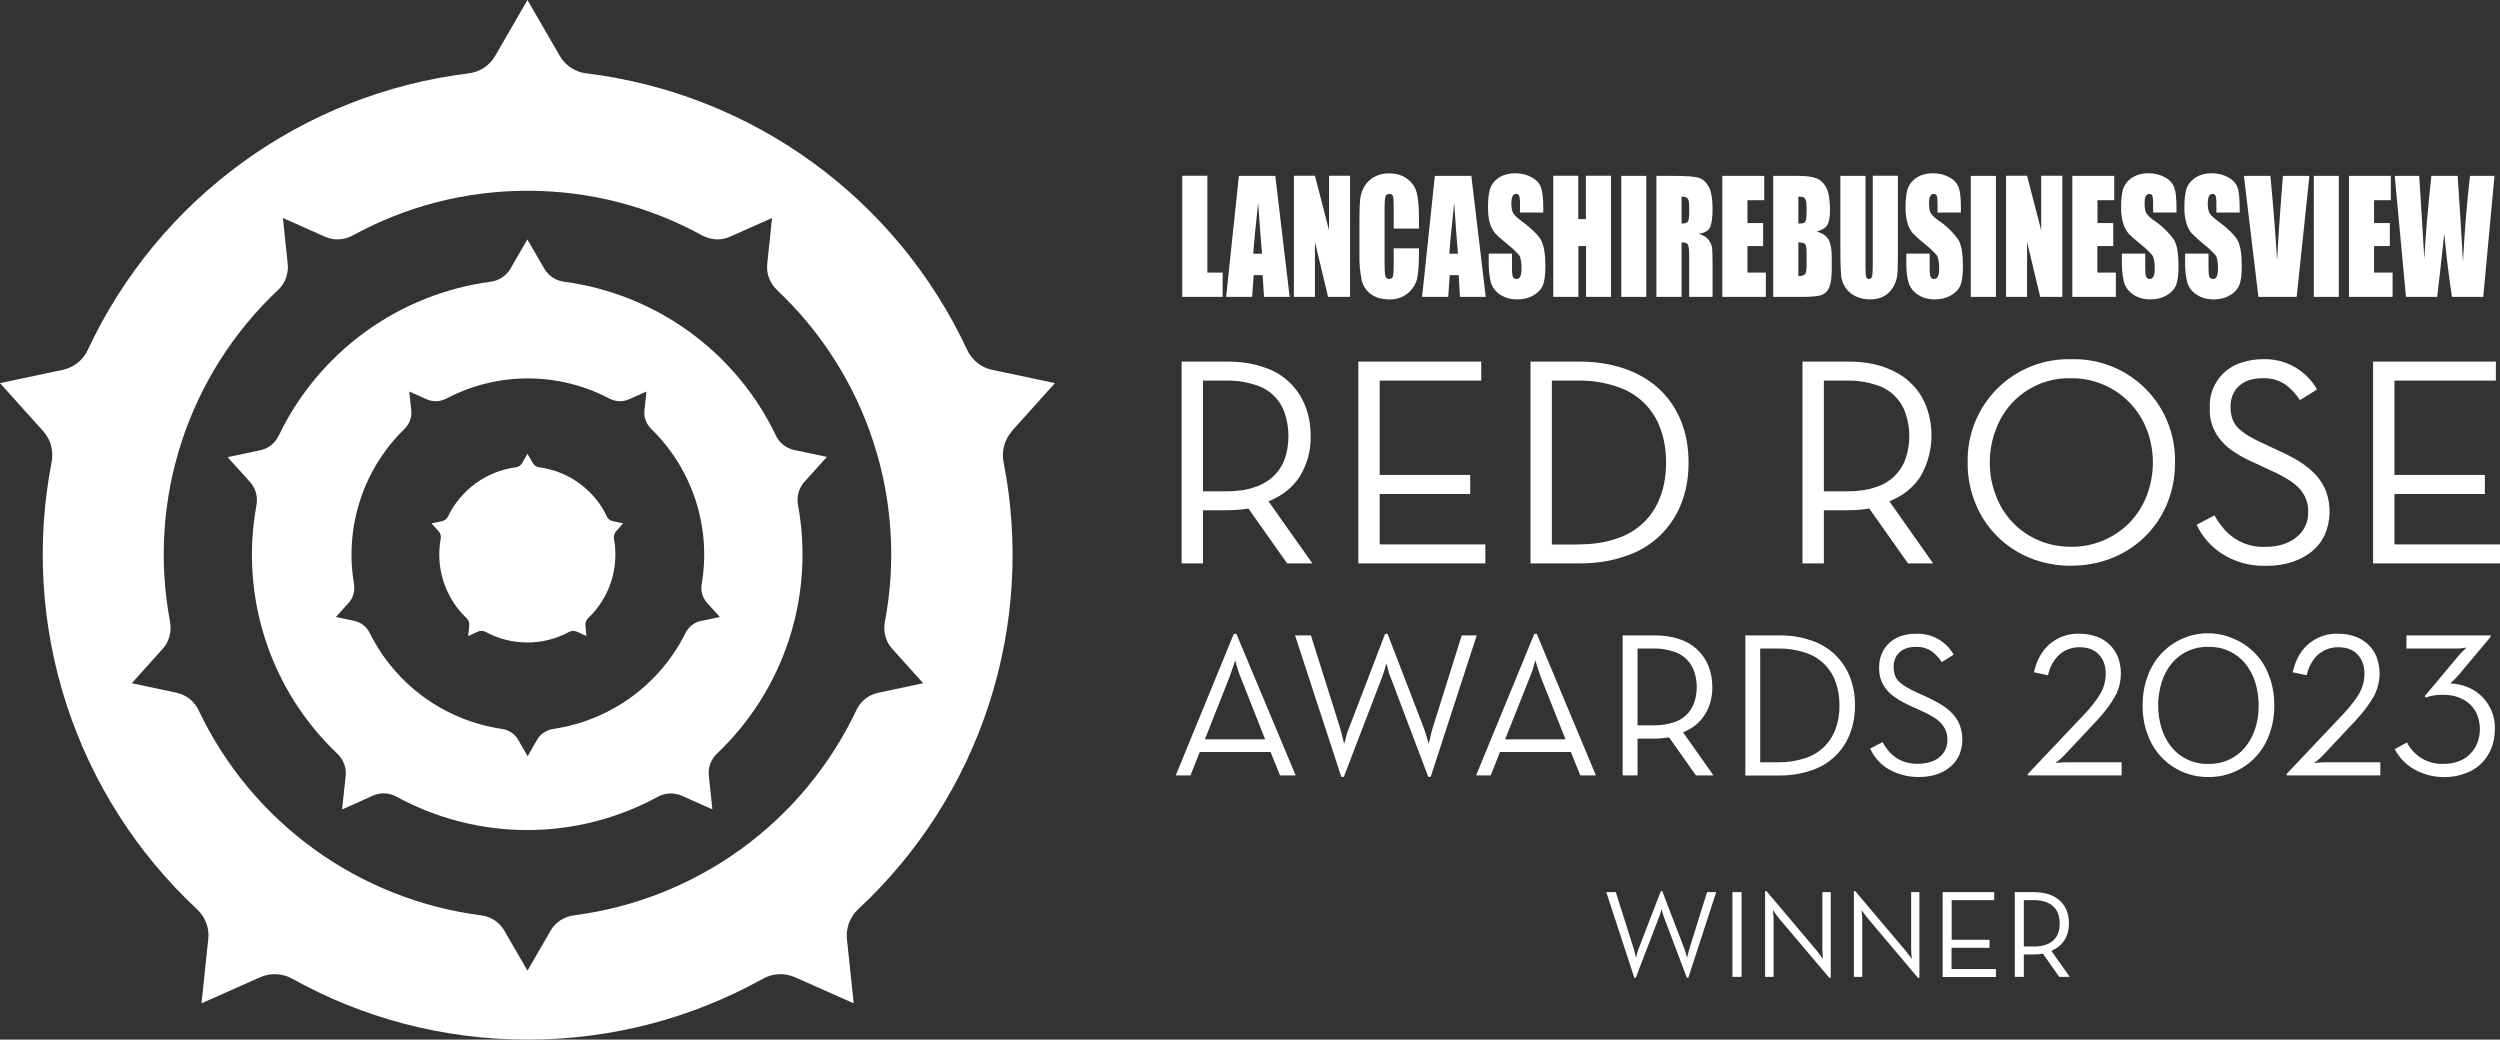 <?xml version="1.0" encoding="utf-8"?>
<svg xmlns="http://www.w3.org/2000/svg" width="202" height="84" viewBox="0 0 202 84" fill="none">
<rect x="0" y="0" width="202" height="84" fill="#333333" stroke="none"/>
<g clip-path="url(#clip0_2997_1362)">
<path d="M97.556 14.212V22.028H98.789V23.989H95.525V14.202H97.556V14.212ZM101.972 20.501C101.871 19.389 101.77 18.024 101.658 16.396C101.456 18.267 101.315 19.631 101.264 20.501H101.972ZM103.043 14.212L104.205 23.989H102.133L102.022 22.23H101.295L101.173 23.989H99.072L100.102 14.212H103.043ZM109.085 14.212V23.989H107.307L106.246 19.541V23.989H104.548V14.202H106.246L107.387 18.61V14.202H109.085V14.212ZM114.652 18.469H112.611V16.77C112.611 16.275 112.591 15.961 112.55 15.85C112.51 15.729 112.409 15.668 112.268 15.668C112.096 15.668 111.985 15.739 111.944 15.891C111.904 16.032 111.873 16.356 111.873 16.851V21.401C111.873 21.866 111.904 22.179 111.944 22.321C111.985 22.473 112.096 22.543 112.247 22.543C112.399 22.543 112.5 22.473 112.55 22.321C112.591 22.179 112.611 21.836 112.611 21.3V20.066H114.652V20.451C114.652 21.462 114.591 22.179 114.48 22.604C114.34 23.075 114.048 23.486 113.649 23.773C113.251 24.06 112.768 24.207 112.278 24.191C111.671 24.191 111.186 24.06 110.802 23.787C110.418 23.523 110.145 23.128 110.035 22.675C109.885 21.967 109.82 21.244 109.843 20.521V17.66C109.843 16.952 109.863 16.427 109.903 16.073C109.944 15.729 110.055 15.385 110.247 15.062C110.436 14.736 110.713 14.47 111.045 14.293C111.404 14.097 111.808 14 112.217 14.01C112.813 14.01 113.308 14.152 113.692 14.445C114.086 14.738 114.339 15.092 114.46 15.527C114.581 15.961 114.652 16.639 114.652 17.549V18.469ZM117.804 20.501C117.703 19.389 117.602 18.024 117.501 16.396C117.299 18.267 117.158 19.631 117.107 20.501H117.815H117.804ZM118.886 14.212L120.047 23.989H117.966L117.865 22.23H117.138L117.016 23.989H114.905L115.935 14.212H118.886ZM124.705 17.175H122.816V16.447C122.816 16.113 122.786 15.891 122.735 15.8C122.695 15.709 122.614 15.668 122.503 15.668C122.371 15.668 122.28 15.729 122.22 15.85C122.159 15.972 122.119 16.164 122.119 16.416C122.119 16.74 122.159 16.993 122.23 17.154C122.301 17.316 122.493 17.518 122.806 17.761C123.715 18.428 124.281 18.974 124.524 19.409C124.746 19.834 124.867 20.531 124.867 21.492C124.867 22.189 124.806 22.705 124.665 23.029C124.544 23.362 124.291 23.635 123.917 23.858C123.543 24.08 123.109 24.191 122.614 24.191C122.068 24.191 121.603 24.07 121.22 23.807C120.858 23.581 120.59 23.233 120.462 22.826C120.329 22.27 120.271 21.699 120.29 21.128V20.491H122.169V21.674C122.169 22.038 122.2 22.28 122.25 22.382C122.311 22.483 122.402 22.543 122.533 22.543C122.675 22.543 122.776 22.473 122.836 22.341C122.907 22.21 122.937 22.008 122.937 21.745C122.937 21.168 122.877 20.794 122.745 20.622C122.462 20.299 122.139 19.995 121.795 19.733C121.29 19.318 120.957 19.015 120.785 18.823C120.603 18.59 120.462 18.317 120.381 18.034C120.28 17.7 120.229 17.276 120.229 16.76C120.229 16.012 120.3 15.456 120.452 15.112C120.603 14.768 120.856 14.505 121.189 14.303C121.533 14.101 121.947 14 122.432 14C122.957 14 123.412 14.121 123.776 14.334C124.15 14.536 124.392 14.809 124.513 15.143C124.635 15.456 124.695 16.012 124.695 16.791V17.175H124.705ZM130.172 14.212V23.989H128.151V19.884H127.534V23.989H125.504V14.202H127.524V17.7H128.141V14.202H130.172V14.212ZM133.021 14.212H131V23.989H133.021V14.202V14.212ZM135.87 15.891V18.064C136.092 18.064 136.254 18.024 136.345 17.943C136.446 17.862 136.486 17.609 136.486 17.175V16.639C136.486 16.335 136.446 16.133 136.355 16.032C136.264 15.931 136.103 15.891 135.87 15.891ZM133.839 14.212H135.274C136.234 14.212 136.891 14.263 137.224 14.354C137.568 14.455 137.83 14.688 138.053 15.062C138.265 15.446 138.376 16.052 138.376 16.881C138.376 17.64 138.295 18.155 138.144 18.418C137.992 18.681 137.699 18.833 137.254 18.883C137.659 19.015 137.921 19.187 138.063 19.389C138.204 19.591 138.295 19.793 138.325 19.965C138.356 20.137 138.376 20.622 138.376 21.411V23.989H136.486V20.744C136.486 20.218 136.456 19.894 136.385 19.773C136.325 19.642 136.153 19.581 135.87 19.581V23.989H133.839V14.202V14.212ZM139.154 14.212H142.549V16.174H141.195V18.024H142.458V19.884H141.195V22.028H142.68V23.989H139.164V14.202H139.154V14.212ZM145.307 19.581V22.311C145.59 22.311 145.772 22.25 145.853 22.149C145.934 22.048 145.974 21.795 145.974 21.401V20.491C145.974 20.076 145.934 19.824 145.873 19.733C145.792 19.642 145.61 19.591 145.307 19.581ZM145.307 15.891V18.064L145.509 18.054C145.711 18.054 145.833 17.994 145.893 17.872C145.944 17.751 145.974 17.397 145.974 16.821C145.974 16.517 145.954 16.295 145.903 16.174C145.863 16.052 145.802 15.972 145.732 15.941C145.594 15.9 145.45 15.882 145.307 15.891ZM143.276 14.212H145.297C145.944 14.212 146.429 14.273 146.752 14.404C147.085 14.526 147.358 14.778 147.56 15.163C147.762 15.537 147.863 16.154 147.863 16.993C147.863 17.569 147.783 17.963 147.641 18.186C147.5 18.418 147.217 18.59 146.792 18.712C147.267 18.843 147.581 19.065 147.752 19.369C147.924 19.672 148.005 20.147 148.005 20.784V21.694C148.005 22.351 147.944 22.847 147.823 23.16C147.776 23.303 147.701 23.435 147.602 23.548C147.503 23.661 147.382 23.752 147.247 23.817C146.984 23.928 146.439 23.989 145.631 23.989H143.276V14.202V14.212ZM153.35 14.212V20.744C153.35 21.492 153.33 22.008 153.289 22.311C153.249 22.614 153.138 22.917 152.946 23.231C152.754 23.544 152.511 23.787 152.198 23.949C151.895 24.11 151.521 24.191 151.097 24.191C150.632 24.191 150.218 24.09 149.864 23.908C149.544 23.739 149.274 23.49 149.079 23.185C148.884 22.881 148.772 22.53 148.753 22.169C148.71 21.445 148.693 20.72 148.702 19.995V14.212H150.733V21.542C150.733 21.967 150.753 22.25 150.783 22.361C150.824 22.483 150.905 22.543 151.016 22.543C151.137 22.543 151.218 22.473 151.258 22.341C151.299 22.21 151.319 21.906 151.319 21.421V14.202H153.35V14.212ZM158.442 17.175H156.553V16.447C156.553 16.113 156.533 15.891 156.482 15.8C156.432 15.709 156.351 15.668 156.24 15.668C156.118 15.668 156.027 15.729 155.957 15.85C155.896 15.972 155.866 16.164 155.866 16.416C155.866 16.74 155.906 16.993 155.967 17.154C156.037 17.316 156.229 17.518 156.553 17.761C157.223 18.195 157.803 18.754 158.26 19.409C158.493 19.834 158.604 20.531 158.604 21.492C158.604 22.189 158.543 22.705 158.412 23.029C158.281 23.362 158.028 23.635 157.654 23.858C157.28 24.08 156.846 24.191 156.351 24.191C155.815 24.191 155.34 24.07 154.966 23.807C154.605 23.581 154.336 23.233 154.209 22.826C154.087 22.422 154.027 21.856 154.027 21.128V20.491H155.916V21.674C155.916 22.038 155.947 22.28 155.997 22.382C156.048 22.483 156.139 22.543 156.28 22.543C156.411 22.543 156.512 22.473 156.583 22.341C156.644 22.21 156.684 22.008 156.684 21.745C156.684 21.168 156.613 20.794 156.482 20.622C156.199 20.295 155.884 19.997 155.542 19.733C155.187 19.451 154.849 19.147 154.532 18.823C154.346 18.59 154.208 18.321 154.128 18.034C154.013 17.619 153.958 17.19 153.966 16.76C153.966 16.012 154.047 15.456 154.199 15.112C154.35 14.768 154.603 14.505 154.936 14.303C155.28 14.101 155.694 14 156.169 14C156.704 14 157.149 14.121 157.523 14.334C157.897 14.536 158.129 14.809 158.26 15.143C158.382 15.456 158.442 16.012 158.442 16.791V17.175ZM161.281 14.212H159.24V23.989H161.271V14.202H161.281V14.212ZM166.636 14.212V23.989H164.848L163.787 19.541V23.989H162.09V14.202H163.787L164.929 18.61V14.202H166.636V14.212ZM167.445 14.212H170.83V16.174H169.476V18.024H170.749V19.884H169.466V22.028H170.961V23.989H167.445V14.202V14.212ZM175.861 17.175H173.972V16.447C173.972 16.113 173.942 15.891 173.901 15.8C173.851 15.709 173.77 15.668 173.659 15.668C173.537 15.668 173.446 15.729 173.376 15.85C173.315 15.972 173.285 16.164 173.285 16.416C173.285 16.74 173.315 16.993 173.386 17.154C173.457 17.316 173.649 17.518 173.962 17.761C174.639 18.196 175.215 18.752 175.679 19.409C175.912 19.834 176.023 20.531 176.023 21.492C176.023 22.189 175.962 22.705 175.831 23.029C175.7 23.362 175.447 23.635 175.073 23.858C174.699 24.08 174.265 24.191 173.77 24.191C173.234 24.191 172.759 24.07 172.375 23.807C172.019 23.578 171.755 23.231 171.628 22.826C171.507 22.422 171.446 21.856 171.446 21.128V20.491H173.335V21.674C173.335 22.038 173.356 22.28 173.416 22.382C173.467 22.483 173.558 22.543 173.699 22.543C173.83 22.543 173.931 22.473 174.002 22.341C174.063 22.21 174.103 22.008 174.103 21.745C174.103 21.168 174.032 20.794 173.901 20.622C173.618 20.295 173.303 19.997 172.961 19.733C172.456 19.318 172.113 19.015 171.951 18.823C171.769 18.59 171.628 18.317 171.547 18.034C171.432 17.619 171.377 17.19 171.385 16.76C171.385 16.012 171.456 15.456 171.608 15.112C171.769 14.768 172.012 14.505 172.355 14.303C172.699 14.101 173.103 14 173.588 14C174.113 14 174.568 14.121 174.942 14.334C175.316 14.536 175.548 14.809 175.679 15.143C175.801 15.456 175.861 16.012 175.861 16.791V17.175ZM180.964 17.175H179.084V16.447C179.084 16.113 179.054 15.891 179.014 15.8C178.963 15.709 178.882 15.668 178.771 15.668C178.711 15.667 178.653 15.684 178.602 15.716C178.552 15.749 178.512 15.795 178.488 15.85C178.428 15.972 178.387 16.164 178.387 16.416C178.387 16.74 178.428 16.993 178.498 17.154C178.569 17.316 178.761 17.518 179.074 17.761C179.984 18.428 180.549 18.974 180.792 19.409C181.024 19.834 181.136 20.531 181.136 21.492C181.136 22.189 181.075 22.705 180.933 23.029C180.812 23.362 180.56 23.635 180.186 23.858C179.812 24.08 179.377 24.191 178.882 24.191C178.337 24.191 177.872 24.07 177.488 23.807C177.127 23.581 176.858 23.233 176.73 22.826C176.597 22.27 176.539 21.699 176.558 21.128V20.491H178.448V21.674C178.448 22.038 178.468 22.28 178.529 22.382C178.579 22.483 178.67 22.543 178.812 22.543C178.943 22.543 179.044 22.473 179.115 22.341C179.175 22.21 179.216 22.008 179.216 21.745C179.216 21.168 179.145 20.794 179.014 20.622C178.731 20.299 178.407 19.995 178.064 19.733C177.71 19.45 177.377 19.146 177.064 18.823C176.882 18.59 176.74 18.317 176.659 18.034C176.544 17.619 176.49 17.19 176.498 16.76C176.498 16.012 176.569 15.456 176.72 15.112C176.882 14.768 177.124 14.505 177.468 14.303C177.811 14.101 178.215 14 178.7 14C179.226 14 179.681 14.121 180.054 14.334C180.418 14.536 180.661 14.809 180.792 15.143C180.903 15.456 180.964 16.012 180.964 16.791V17.175ZM186.602 14.212L185.571 23.989H182.479L181.307 14.212H183.449C183.702 16.912 183.884 19.187 183.985 21.047C184.086 19.166 184.207 17.488 184.318 16.032L184.46 14.212H186.602ZM188.976 14.212H186.955V23.989H188.976V14.202V14.212ZM189.795 14.212H193.179V16.174H191.825V18.024H193.098V19.884H191.825V22.028H193.321V23.989H189.795V14.202V14.212ZM201.555 14.212L200.646 23.989H198.12C197.86 22.287 197.651 20.578 197.494 18.863C197.413 19.682 197.231 21.391 196.928 23.989H194.402L193.493 14.212H195.473L195.685 17.63L195.887 20.926C195.968 19.207 196.16 16.983 196.453 14.212H198.575C198.595 14.505 198.676 15.577 198.787 17.448L199.009 21.158C199.131 18.792 199.312 16.477 199.575 14.212H201.555ZM99.041 39.701C99.971 39.701 100.759 39.59 101.396 39.357C101.982 39.165 102.507 38.852 102.952 38.427C103.356 38.022 103.649 37.557 103.831 37.011C104.013 36.465 104.104 35.879 104.104 35.232C104.104 34.585 104.003 33.998 103.831 33.453C103.652 32.886 103.335 32.372 102.908 31.959C102.481 31.546 101.958 31.246 101.386 31.087C100.629 30.844 99.836 30.732 99.041 30.753H97.203V39.701H99.041ZM106.044 45.524H104.003L100.87 41.086C100.3 41.184 99.722 41.231 99.143 41.227H97.203V45.524H95.475V29.216H99.143C100.254 29.216 101.234 29.368 102.073 29.661C102.842 29.892 103.549 30.296 104.137 30.843C104.726 31.39 105.181 32.065 105.468 32.816C105.761 33.554 105.902 34.352 105.902 35.242C105.927 36.369 105.633 37.48 105.053 38.447C104.488 39.357 103.639 40.044 102.497 40.51L106.044 45.524ZM109.752 29.216H119.684V30.753H111.479V38.376H118.795V39.913H111.479V43.988H120.017V45.524H109.752V29.216ZM127.494 43.988C128.696 43.988 129.747 43.826 130.636 43.512C131.457 43.254 132.205 42.806 132.821 42.206C133.437 41.605 133.903 40.868 134.183 40.055C134.476 39.246 134.617 38.346 134.617 37.375C134.617 36.405 134.476 35.495 134.183 34.686C133.904 33.875 133.438 33.14 132.824 32.542C132.21 31.943 131.464 31.497 130.646 31.238C129.636 30.895 128.565 30.733 127.494 30.753H125.392V43.998H127.494V43.988ZM123.655 29.216H127.615C128.979 29.216 130.192 29.418 131.283 29.793C132.374 30.177 133.304 30.723 134.062 31.43C134.829 32.138 135.415 33.008 135.83 34.019C136.234 35.03 136.436 36.142 136.436 37.375C136.436 38.609 136.234 39.721 135.83 40.732C135.436 41.729 134.824 42.625 134.039 43.355C133.254 44.084 132.316 44.629 131.293 44.948C130.202 45.332 128.969 45.524 127.615 45.524H123.665V29.216H123.655ZM149.207 39.701C150.137 39.701 150.925 39.59 151.561 39.357C152.125 39.191 152.64 38.891 153.062 38.482C153.484 38.074 153.801 37.569 153.986 37.011C154.37 35.856 154.37 34.608 153.986 33.453C153.806 32.886 153.489 32.374 153.062 31.961C152.635 31.548 152.113 31.248 151.541 31.087C150.791 30.845 150.005 30.732 149.217 30.753H147.368V39.701H149.207ZM156.209 45.524H154.168L151.036 41.086C150.465 41.184 149.887 41.231 149.308 41.227H147.368V45.524H145.641V29.216H149.308C150.42 29.216 151.4 29.368 152.238 29.661C153.077 29.964 153.784 30.369 154.35 30.905C154.916 31.441 155.35 32.078 155.633 32.816C155.978 33.728 156.118 34.706 156.045 35.678C155.972 36.651 155.686 37.596 155.209 38.447C154.643 39.357 153.794 40.044 152.663 40.51L156.199 45.524H156.209ZM167.344 44.18C168.222 44.189 169.094 44.02 169.906 43.685C170.719 43.35 171.455 42.855 172.072 42.228C172.668 41.608 173.135 40.876 173.446 40.075C174.122 38.335 174.122 36.406 173.446 34.666C172.967 33.444 172.127 32.397 171.039 31.664C169.951 30.931 168.666 30.546 167.354 30.561C166.039 30.521 164.745 30.895 163.655 31.632C162.565 32.369 161.735 33.43 161.281 34.666C160.938 35.525 160.776 36.445 160.776 37.365C160.776 38.346 160.948 39.246 161.281 40.075C161.581 40.878 162.042 41.611 162.637 42.228C163.231 42.846 163.946 43.334 164.737 43.664C165.535 44.008 166.404 44.18 167.354 44.18H167.344ZM167.344 45.716C166.202 45.716 165.121 45.514 164.09 45.11C163.095 44.719 162.189 44.132 161.425 43.383C160.661 42.634 160.056 41.74 159.645 40.752C159.196 39.68 158.972 38.527 158.988 37.365C158.961 36.26 159.16 35.161 159.571 34.135C159.983 33.109 160.599 32.178 161.381 31.397C162.164 30.617 163.097 30.004 164.124 29.596C165.15 29.188 166.249 28.994 167.354 29.024C168.46 28.991 169.561 29.183 170.59 29.59C171.619 29.997 172.555 30.609 173.34 31.39C174.125 32.17 174.742 33.103 175.155 34.13C175.567 35.157 175.767 36.258 175.74 37.365C175.751 38.527 175.528 39.679 175.083 40.752C174.668 41.738 174.06 42.63 173.295 43.377C172.53 44.124 171.623 44.71 170.627 45.1C169.607 45.504 168.516 45.706 167.354 45.706H167.344V45.716ZM183.166 45.716C181.862 45.772 180.572 45.419 179.478 44.705C178.616 44.135 177.927 43.337 177.488 42.4L178.933 41.642C179.115 41.976 179.337 42.299 179.59 42.612C180.008 43.141 180.549 43.559 181.165 43.832C181.781 44.105 182.454 44.224 183.126 44.18C183.601 44.18 184.035 44.119 184.45 43.988C184.854 43.856 185.217 43.684 185.521 43.431C186.157 42.946 186.521 42.188 186.501 41.389C186.515 41.024 186.454 40.66 186.321 40.319C186.189 39.978 185.989 39.668 185.733 39.407C185.48 39.155 185.157 38.902 184.773 38.68C184.341 38.42 183.892 38.19 183.429 37.992L182.136 37.385C181.603 37.163 181.093 36.893 180.61 36.577C180.186 36.316 179.804 35.992 179.478 35.616C178.832 34.878 178.499 33.917 178.549 32.937C178.513 32.131 178.746 31.337 179.211 30.678C179.675 30.02 180.345 29.534 181.115 29.297C181.663 29.116 182.236 29.023 182.813 29.024C183.701 28.987 184.582 29.195 185.36 29.627C186.137 30.059 186.78 30.697 187.218 31.471L185.834 32.33C185.51 31.825 185.127 31.4 184.652 31.066C184.108 30.706 183.464 30.529 182.813 30.561C182.004 30.561 181.358 30.763 180.903 31.198C180.448 31.612 180.226 32.179 180.226 32.886C180.226 33.594 180.428 34.17 180.832 34.575C181.237 34.979 181.903 35.394 182.823 35.808L184.116 36.415C184.793 36.718 185.379 37.022 185.894 37.355C186.4 37.689 186.834 38.043 187.178 38.437C187.521 38.831 187.784 39.266 187.966 39.751C188.356 40.879 188.313 42.112 187.844 43.209C187.592 43.745 187.238 44.2 186.794 44.564C186.339 44.928 185.814 45.211 185.197 45.413C184.581 45.615 183.904 45.716 183.176 45.716H183.166ZM191.745 29.216H201.667V30.753H193.472V38.376H200.777V39.913H193.472V43.988H202V45.524H191.745V29.216ZM102.224 59.74L100.234 54.705C100.173 54.573 100.123 54.422 100.072 54.27L99.931 53.835L99.799 53.35L99.648 53.835L99.345 54.705L97.354 59.74H102.224ZM99.698 51.217H99.9L104.69 62.651H103.427L102.659 60.761H96.94L96.192 62.651H95L99.688 51.227L99.698 51.217ZM104.639 51.338H105.922L108.297 58.88L108.398 59.275L108.61 60.104L108.731 59.679L108.832 59.275C108.873 59.133 108.923 59.002 108.984 58.87L111.914 51.217H112.116L115.066 58.88L115.198 59.275L115.319 59.679L115.43 60.104C115.511 59.831 115.582 59.558 115.632 59.275L115.743 58.87L118.108 51.338H119.32L115.602 62.763H115.4L112.358 54.715C112.298 54.593 112.257 54.472 112.217 54.341C112.16 54.092 112.093 53.846 112.015 53.603C111.924 53.977 111.803 54.351 111.671 54.715L108.58 62.773H108.378L104.639 51.338ZM126.494 59.74L124.493 54.705L124.342 54.27L124.2 53.835L124.059 53.35L123.917 53.835C123.847 54.128 123.735 54.422 123.614 54.705L121.614 59.74H126.494ZM123.968 51.217H124.17L128.949 62.651H127.686L126.928 60.761H121.199L120.452 62.651H119.269L123.968 51.227V51.217ZM133.597 58.607C134.142 58.617 134.688 58.536 135.213 58.375C135.605 58.26 135.963 58.052 136.257 57.769C136.551 57.485 136.772 57.135 136.901 56.747C137.163 55.948 137.163 55.079 136.901 54.28C136.774 53.89 136.554 53.537 136.26 53.252C135.966 52.966 135.607 52.757 135.213 52.642C134.692 52.471 134.145 52.389 133.597 52.399H132.314V58.607H133.597ZM138.447 62.651H137.032L134.86 59.578C134.466 59.639 134.072 59.679 133.657 59.679H132.314V62.651H131.111V51.338H133.657C134.435 51.338 135.112 51.439 135.698 51.641C136.229 51.808 136.716 52.092 137.123 52.472C137.531 52.851 137.848 53.317 138.053 53.835C138.255 54.341 138.356 54.907 138.356 55.514C138.356 56.373 138.154 57.111 137.749 57.738C137.366 58.375 136.769 58.85 135.991 59.173L138.447 62.651ZM143.691 61.59C144.428 61.6 145.166 61.489 145.863 61.256C146.432 61.077 146.951 60.766 147.379 60.35C147.807 59.934 148.132 59.424 148.328 58.86C148.53 58.294 148.631 57.677 148.631 57C148.631 56.322 148.53 55.695 148.328 55.139C148.136 54.572 147.812 54.059 147.384 53.641C146.955 53.222 146.434 52.911 145.863 52.733C145.163 52.501 144.428 52.388 143.691 52.399H142.225V61.59H143.691ZM141.023 51.338H143.771C144.711 51.338 145.56 51.469 146.318 51.742C147.025 51.965 147.675 52.343 148.218 52.848C148.762 53.354 149.186 53.974 149.46 54.664C149.743 55.372 149.884 56.14 149.884 56.99C149.884 57.839 149.743 58.627 149.46 59.325C149.191 60.017 148.77 60.641 148.228 61.148C147.685 61.656 147.036 62.035 146.328 62.257C145.56 62.52 144.711 62.661 143.771 62.661H141.023V51.338ZM155.047 62.783C154.147 62.794 153.261 62.553 152.491 62.085C152.168 61.883 151.885 61.63 151.663 61.357C151.44 61.094 151.258 60.801 151.107 60.488L152.107 59.962C152.238 60.195 152.39 60.417 152.562 60.629C152.915 61.084 153.41 61.408 153.956 61.58C154.603 61.762 155.29 61.762 155.936 61.58C156.219 61.499 156.462 61.377 156.674 61.206C157.108 60.872 157.361 60.346 157.351 59.79C157.371 59.275 157.169 58.779 156.815 58.415C156.624 58.214 156.403 58.043 156.159 57.91C155.856 57.728 155.553 57.566 155.229 57.424L154.33 57.02C153.926 56.838 153.572 56.646 153.269 56.444C152.975 56.261 152.71 56.036 152.481 55.776C152.036 55.261 151.805 54.596 151.834 53.916C151.834 53.512 151.905 53.138 152.057 52.804C152.339 52.127 152.915 51.611 153.613 51.388C153.986 51.267 154.37 51.206 154.795 51.206C155.411 51.177 156.024 51.319 156.564 51.617C157.105 51.915 157.552 52.358 157.856 52.895L156.896 53.502C156.681 53.16 156.403 52.861 156.078 52.622C155.698 52.371 155.249 52.247 154.795 52.268C154.229 52.268 153.784 52.42 153.481 52.713C153.158 53.006 153.006 53.39 153.006 53.886C153.006 54.381 153.138 54.775 153.421 55.059C153.714 55.342 154.168 55.625 154.805 55.918L155.704 56.322C156.169 56.545 156.583 56.757 156.937 56.99C157.29 57.212 157.593 57.465 157.826 57.738C158.068 58.011 158.25 58.314 158.371 58.648C158.644 59.426 158.614 60.286 158.291 61.044C158.109 61.418 157.866 61.731 157.553 61.984C157.25 62.247 156.876 62.439 156.442 62.581C156.027 62.712 155.552 62.783 155.047 62.783ZM163.858 62.53L168.506 57.616C169.011 57.071 169.415 56.545 169.718 56.039C170.001 55.534 170.142 54.998 170.142 54.422C170.142 53.795 169.961 53.289 169.597 52.895C169.223 52.49 168.708 52.298 168.031 52.298C167.44 52.289 166.866 52.493 166.414 52.875C165.929 53.321 165.603 53.914 165.485 54.563L164.343 54.32C164.444 53.876 164.585 53.461 164.787 53.087C165.093 52.497 165.56 52.007 166.135 51.673C166.71 51.34 167.367 51.178 168.031 51.206C168.536 51.206 169.001 51.287 169.415 51.439C170.203 51.722 170.83 52.329 171.133 53.107C171.537 54.199 171.416 55.412 170.819 56.403C170.446 57.02 169.981 57.627 169.425 58.223L166.919 60.892C166.666 61.176 166.381 61.431 166.071 61.651L166.414 61.62C166.647 61.6 166.869 61.59 167.101 61.59H171.426V62.651H163.848V62.54H163.858V62.53ZM178.438 61.721C179 61.74 179.56 61.63 180.073 61.399C180.586 61.167 181.04 60.821 181.398 60.387C181.752 59.962 182.025 59.467 182.217 58.89C182.409 58.314 182.5 57.677 182.5 57C182.5 56.322 182.398 55.685 182.217 55.109C182.045 54.56 181.771 54.049 181.408 53.603C181.048 53.168 180.593 52.822 180.078 52.59C179.563 52.359 179.002 52.249 178.438 52.268C177.875 52.249 177.316 52.359 176.802 52.591C176.289 52.822 175.836 53.168 175.477 53.603C175.124 54.027 174.851 54.533 174.669 55.109C174.281 56.34 174.281 57.66 174.669 58.89C174.851 59.467 175.124 59.962 175.477 60.387C176.205 61.266 177.296 61.762 178.438 61.721ZM178.438 62.783C177.363 62.797 176.31 62.472 175.429 61.856C174.548 61.239 173.883 60.361 173.527 59.345C173.254 58.638 173.123 57.849 173.123 57C173.123 56.15 173.254 55.362 173.527 54.654C173.76 53.974 174.133 53.351 174.62 52.824C175.108 52.297 175.701 51.877 176.36 51.593C177.019 51.308 177.731 51.164 178.449 51.171C179.167 51.178 179.875 51.334 180.529 51.631C181.185 51.91 181.775 52.323 182.263 52.844C182.75 53.364 183.123 53.981 183.358 54.654C183.631 55.362 183.763 56.14 183.763 57C183.763 57.859 183.631 58.627 183.358 59.345C183.003 60.361 182.338 61.239 181.457 61.856C180.575 62.472 179.523 62.797 178.448 62.783H178.438ZM184.763 62.53L189.411 57.616C189.916 57.071 190.32 56.545 190.623 56.039C190.906 55.534 191.047 54.998 191.047 54.422C191.047 53.795 190.866 53.289 190.502 52.895C190.138 52.49 189.613 52.298 188.936 52.298C188.345 52.289 187.771 52.493 187.319 52.875C186.834 53.321 186.508 53.914 186.39 54.563L185.248 54.32C185.349 53.876 185.5 53.461 185.692 53.087C185.998 52.497 186.465 52.007 187.04 51.673C187.614 51.34 188.272 51.178 188.936 51.206C189.441 51.206 189.906 51.287 190.32 51.439C191.108 51.722 191.734 52.329 192.038 53.107C192.234 53.645 192.307 54.22 192.253 54.791C192.199 55.361 192.018 55.912 191.724 56.403C191.351 57.02 190.886 57.627 190.33 58.223L187.824 60.892C187.571 61.176 187.286 61.431 186.976 61.651L187.319 61.62C187.551 61.6 187.774 61.59 188.006 61.59H192.331V62.651H184.763V62.54V62.53ZM197.494 62.793C196.635 62.793 195.786 62.571 195.038 62.146C194.381 61.763 193.845 61.202 193.493 60.528L194.483 59.992C194.758 60.535 195.184 60.986 195.709 61.293C196.234 61.6 196.836 61.748 197.443 61.721C197.898 61.721 198.312 61.651 198.676 61.509C199.016 61.381 199.325 61.182 199.582 60.926C199.84 60.67 200.041 60.362 200.171 60.023C200.444 59.305 200.444 58.516 200.171 57.798C200.045 57.465 199.845 57.164 199.585 56.919C199.312 56.663 198.989 56.467 198.635 56.343C198.262 56.201 197.847 56.14 197.383 56.14C196.908 56.13 196.443 56.201 195.998 56.363L195.917 56.252L198.676 52.956C198.797 52.804 198.939 52.672 199.08 52.541L199.292 52.319L198.989 52.369C198.777 52.399 198.575 52.41 198.363 52.399H194.442V51.338H201.242V51.459L198.646 54.553L198.393 54.826L198.181 55.028L197.979 55.22C198.483 55.236 198.98 55.345 199.444 55.544C200.101 55.825 200.658 56.3 201.04 56.904C201.423 57.509 201.613 58.216 201.586 58.931C201.586 59.507 201.485 60.033 201.283 60.508C201.093 60.978 200.803 61.4 200.433 61.746C200.063 62.092 199.622 62.352 199.141 62.51C198.635 62.692 198.1 62.793 197.494 62.793ZM129.788 72.085H130.556L132 76.644C132.091 76.948 132.192 77.392 132.192 77.392C132.192 77.392 132.293 76.938 132.405 76.644L134.193 72.014H134.314L136.092 76.644C136.193 76.938 136.315 77.392 136.315 77.392C136.315 77.392 136.416 76.938 136.507 76.644L137.931 72.085H138.669L136.416 79H136.295L134.456 74.127C134.344 73.844 134.254 73.449 134.254 73.449C134.254 73.449 134.153 73.854 134.041 74.127L132.172 79H132.051L129.788 72.085ZM139.982 72.085H140.72V78.929H139.982V72.085ZM143.711 74.167L143.246 73.53C143.246 73.53 143.307 74.016 143.307 74.309V78.929H142.62V72.014H142.741L146.823 76.847C147.015 77.079 147.298 77.483 147.298 77.483C147.298 77.483 147.247 76.998 147.247 76.705V72.085H147.924V79H147.803L143.711 74.167ZM150.885 74.167C150.693 73.935 150.41 73.53 150.41 73.53C150.41 73.53 150.47 74.016 150.47 74.309V78.929H149.793V72.014H149.915L153.997 76.847C154.188 77.079 154.471 77.483 154.471 77.483C154.471 77.483 154.421 76.998 154.421 76.705V72.085H155.088V79H154.966L150.885 74.167ZM156.967 72.085H161.13V72.731H157.695V75.936H160.756V76.584H157.684V78.302H161.271V78.939H156.967V72.095V72.085ZM167.243 78.929H166.384L165.07 77.059C164.828 77.099 164.575 77.12 164.343 77.12H163.524V78.929H162.797V72.085H164.343C166.212 72.085 167.172 73.126 167.172 74.612C167.172 75.633 166.697 76.432 165.747 76.826L167.233 78.929H167.243ZM164.302 76.483C165.848 76.483 166.424 75.684 166.424 74.612C166.424 73.54 165.838 72.731 164.302 72.731H163.524V76.472H164.302V76.483Z" fill="white"/>
<path d="M70.93 55.983C70.55 56.067 70.195 56.238 69.893 56.483C69.591 56.727 69.35 57.039 69.19 57.394C67.079 61.845 63.885 65.694 59.899 68.588C55.913 71.482 51.265 73.329 46.38 73.958C45.6 74.058 44.89 74.498 44.5 75.178L42.62 78.429L40.74 75.178C40.542 74.843 40.269 74.559 39.943 74.347C39.617 74.135 39.246 74.002 38.86 73.958C33.976 73.326 29.329 71.479 25.343 68.585C21.358 65.691 18.163 61.843 16.05 57.394C15.886 57.042 15.645 56.732 15.343 56.487C15.041 56.243 14.688 56.071 14.31 55.983L10.65 55.203L13.15 52.422C13.68 51.832 13.88 51.022 13.74 50.242C12.824 45.403 13.142 40.411 14.664 35.728C16.186 31.045 18.864 26.82 22.45 23.446C23.03 22.905 23.33 22.135 23.25 21.345L22.86 17.614L26.28 19.135C27 19.455 27.83 19.395 28.52 19.015C32.7 16.724 37.51 15.414 42.62 15.414C47.73 15.414 52.53 16.714 56.72 19.015C57.42 19.395 58.24 19.455 58.96 19.135L62.38 17.614L61.99 21.345C61.91 22.135 62.22 22.895 62.79 23.446C66.376 26.82 69.053 31.045 70.576 35.728C72.098 40.411 72.416 45.403 71.5 50.242C71.35 51.022 71.55 51.832 72.09 52.422L74.59 55.203L70.93 55.983ZM81.74 34.848L85.24 30.957L80.14 29.877C79.704 29.781 79.296 29.584 78.949 29.303C78.602 29.022 78.325 28.663 78.14 28.257C75.329 22.234 71.033 17.025 65.655 13.12C60.278 9.214 53.996 6.741 47.4 5.931C46.956 5.883 46.529 5.731 46.154 5.488C45.779 5.245 45.466 4.917 45.24 4.531L42.62 0L40 4.531C39.774 4.917 39.462 5.245 39.086 5.488C38.711 5.731 38.284 5.883 37.84 5.931C31.245 6.744 24.965 9.219 19.588 13.124C14.211 17.029 9.914 22.236 7.1 28.257C6.915 28.663 6.638 29.022 6.291 29.303C5.944 29.584 5.536 29.781 5.1 29.877L0 30.957L3.5 34.848C4.11 35.529 4.34 36.449 4.17 37.339C2.905 43.861 3.318 50.598 5.372 56.916C7.426 63.234 11.052 68.927 15.91 73.457C16.57 74.078 16.93 74.958 16.83 75.858L16.28 81.069L21.05 78.949C21.462 78.771 21.909 78.691 22.357 78.716C22.804 78.74 23.24 78.868 23.63 79.089C29.26 82.22 35.73 84 42.63 84C49.53 84 56 82.22 61.63 79.089C62.02 78.868 62.456 78.74 62.904 78.716C63.351 78.691 63.798 78.771 64.21 78.949L68.98 81.069L68.43 75.858C68.389 75.414 68.45 74.967 68.61 74.55C68.769 74.134 69.022 73.76 69.35 73.457C74.216 68.933 77.849 63.241 79.903 56.921C81.957 50.601 82.366 43.861 81.09 37.339C81.002 36.9 81.017 36.447 81.133 36.015C81.249 35.583 81.464 35.184 81.76 34.848" fill="white"/>
<path d="M56.621 50.171C56.071 50.291 55.631 50.661 55.381 51.161C54.358 53.211 52.855 54.985 51.001 56.331C49.147 57.676 46.996 58.556 44.731 58.893C44.181 58.973 43.681 59.283 43.401 59.763L42.631 61.104L41.861 59.763C41.72 59.526 41.527 59.324 41.297 59.173C41.066 59.023 40.804 58.927 40.531 58.893C38.264 58.557 36.113 57.679 34.258 56.333C32.404 54.986 30.902 53.212 29.881 51.161C29.763 50.913 29.591 50.694 29.376 50.522C29.161 50.35 28.909 50.23 28.641 50.171L27.141 49.851L28.181 48.701C28.551 48.281 28.691 47.721 28.601 47.17C28.219 44.913 28.39 42.596 29.098 40.418C29.807 38.241 31.033 36.267 32.671 34.667C33.071 34.277 33.291 33.737 33.231 33.177L33.071 31.637L34.491 32.267C35.001 32.497 35.591 32.457 36.081 32.197C38.107 31.132 40.362 30.576 42.651 30.576C44.94 30.576 47.194 31.132 49.221 32.197C49.721 32.457 50.301 32.497 50.811 32.267L52.231 31.637L52.071 33.177C52.011 33.737 52.231 34.277 52.631 34.667C54.268 36.267 55.494 38.241 56.203 40.418C56.912 42.596 57.083 44.913 56.701 47.17C56.649 47.441 56.66 47.719 56.733 47.984C56.806 48.25 56.938 48.495 57.121 48.701L58.161 49.851L56.661 50.171H56.621ZM62.691 35.178C61.092 31.853 58.693 28.978 55.708 26.811C52.723 24.645 49.246 23.254 45.591 22.765C45.26 22.725 44.942 22.61 44.663 22.427C44.384 22.245 44.15 22.001 43.981 21.714L42.611 19.344L41.241 21.714C41.069 22 40.835 22.243 40.556 22.425C40.278 22.607 39.961 22.723 39.631 22.765C35.976 23.256 32.5 24.647 29.515 26.814C26.531 28.98 24.131 31.854 22.531 35.178C22.392 35.479 22.185 35.744 21.927 35.953C21.668 36.161 21.365 36.306 21.041 36.378L18.391 36.938L20.221 38.968C20.671 39.468 20.841 40.159 20.721 40.829C20.054 44.453 20.302 48.186 21.443 51.689C22.583 55.193 24.579 58.357 27.251 60.894C27.741 61.364 28.001 62.014 27.931 62.684L27.641 65.405L30.141 64.284C30.446 64.149 30.779 64.088 31.113 64.106C31.446 64.123 31.771 64.218 32.061 64.385C35.295 66.145 38.918 67.067 42.601 67.067C46.283 67.067 49.906 66.145 53.141 64.385C53.432 64.224 53.757 64.131 54.089 64.114C54.422 64.096 54.754 64.155 55.061 64.284L57.561 65.395L57.271 62.664C57.201 61.994 57.461 61.344 57.951 60.874C60.62 58.335 62.614 55.171 63.755 51.668C64.895 48.165 65.144 44.433 64.481 40.809C64.418 40.481 64.43 40.143 64.516 39.821C64.603 39.499 64.762 39.2 64.981 38.948L66.811 36.918L64.161 36.358C63.837 36.286 63.533 36.141 63.275 35.933C63.016 35.724 62.809 35.459 62.671 35.157" fill="white"/>
<path d="M49.039 41.729C48.529 40.665 47.762 39.744 46.807 39.051C45.852 38.358 44.739 37.913 43.569 37.758C43.465 37.745 43.365 37.709 43.276 37.651C43.188 37.594 43.114 37.518 43.059 37.428L42.619 36.668L42.179 37.428C42.127 37.52 42.053 37.598 41.964 37.655C41.876 37.713 41.774 37.748 41.669 37.758C40.5 37.916 39.389 38.361 38.434 39.054C37.479 39.747 36.711 40.666 36.199 41.729C36.154 41.825 36.087 41.91 36.004 41.975C35.92 42.041 35.823 42.087 35.719 42.109L34.869 42.289L35.449 42.94C35.599 43.099 35.649 43.32 35.609 43.53C35.397 44.689 35.477 45.884 35.842 47.005C36.207 48.126 36.845 49.138 37.699 49.951C37.776 50.023 37.837 50.112 37.875 50.211C37.913 50.31 37.928 50.416 37.919 50.521L37.829 51.392L38.629 51.031C38.829 50.941 39.049 50.961 39.239 51.061C40.274 51.621 41.432 51.914 42.609 51.914C43.786 51.914 44.944 51.621 45.979 51.061C46.072 51.011 46.175 50.981 46.281 50.976C46.386 50.971 46.492 50.99 46.589 51.031L47.389 51.392L47.299 50.521C47.29 50.416 47.306 50.31 47.344 50.211C47.382 50.112 47.442 50.023 47.519 49.951C48.373 49.138 49.011 48.126 49.376 47.005C49.741 45.884 49.821 44.689 49.609 43.53C49.59 43.425 49.594 43.318 49.621 43.216C49.649 43.114 49.7 43.019 49.769 42.94L50.349 42.289L49.499 42.109C49.397 42.084 49.301 42.037 49.218 41.971C49.135 41.906 49.067 41.823 49.019 41.729" fill="white"/>
</g>
<defs>
<clipPath id="clip0_2997_1362">
<rect width="202" height="84" fill="white"/>
</clipPath>
</defs>
</svg>